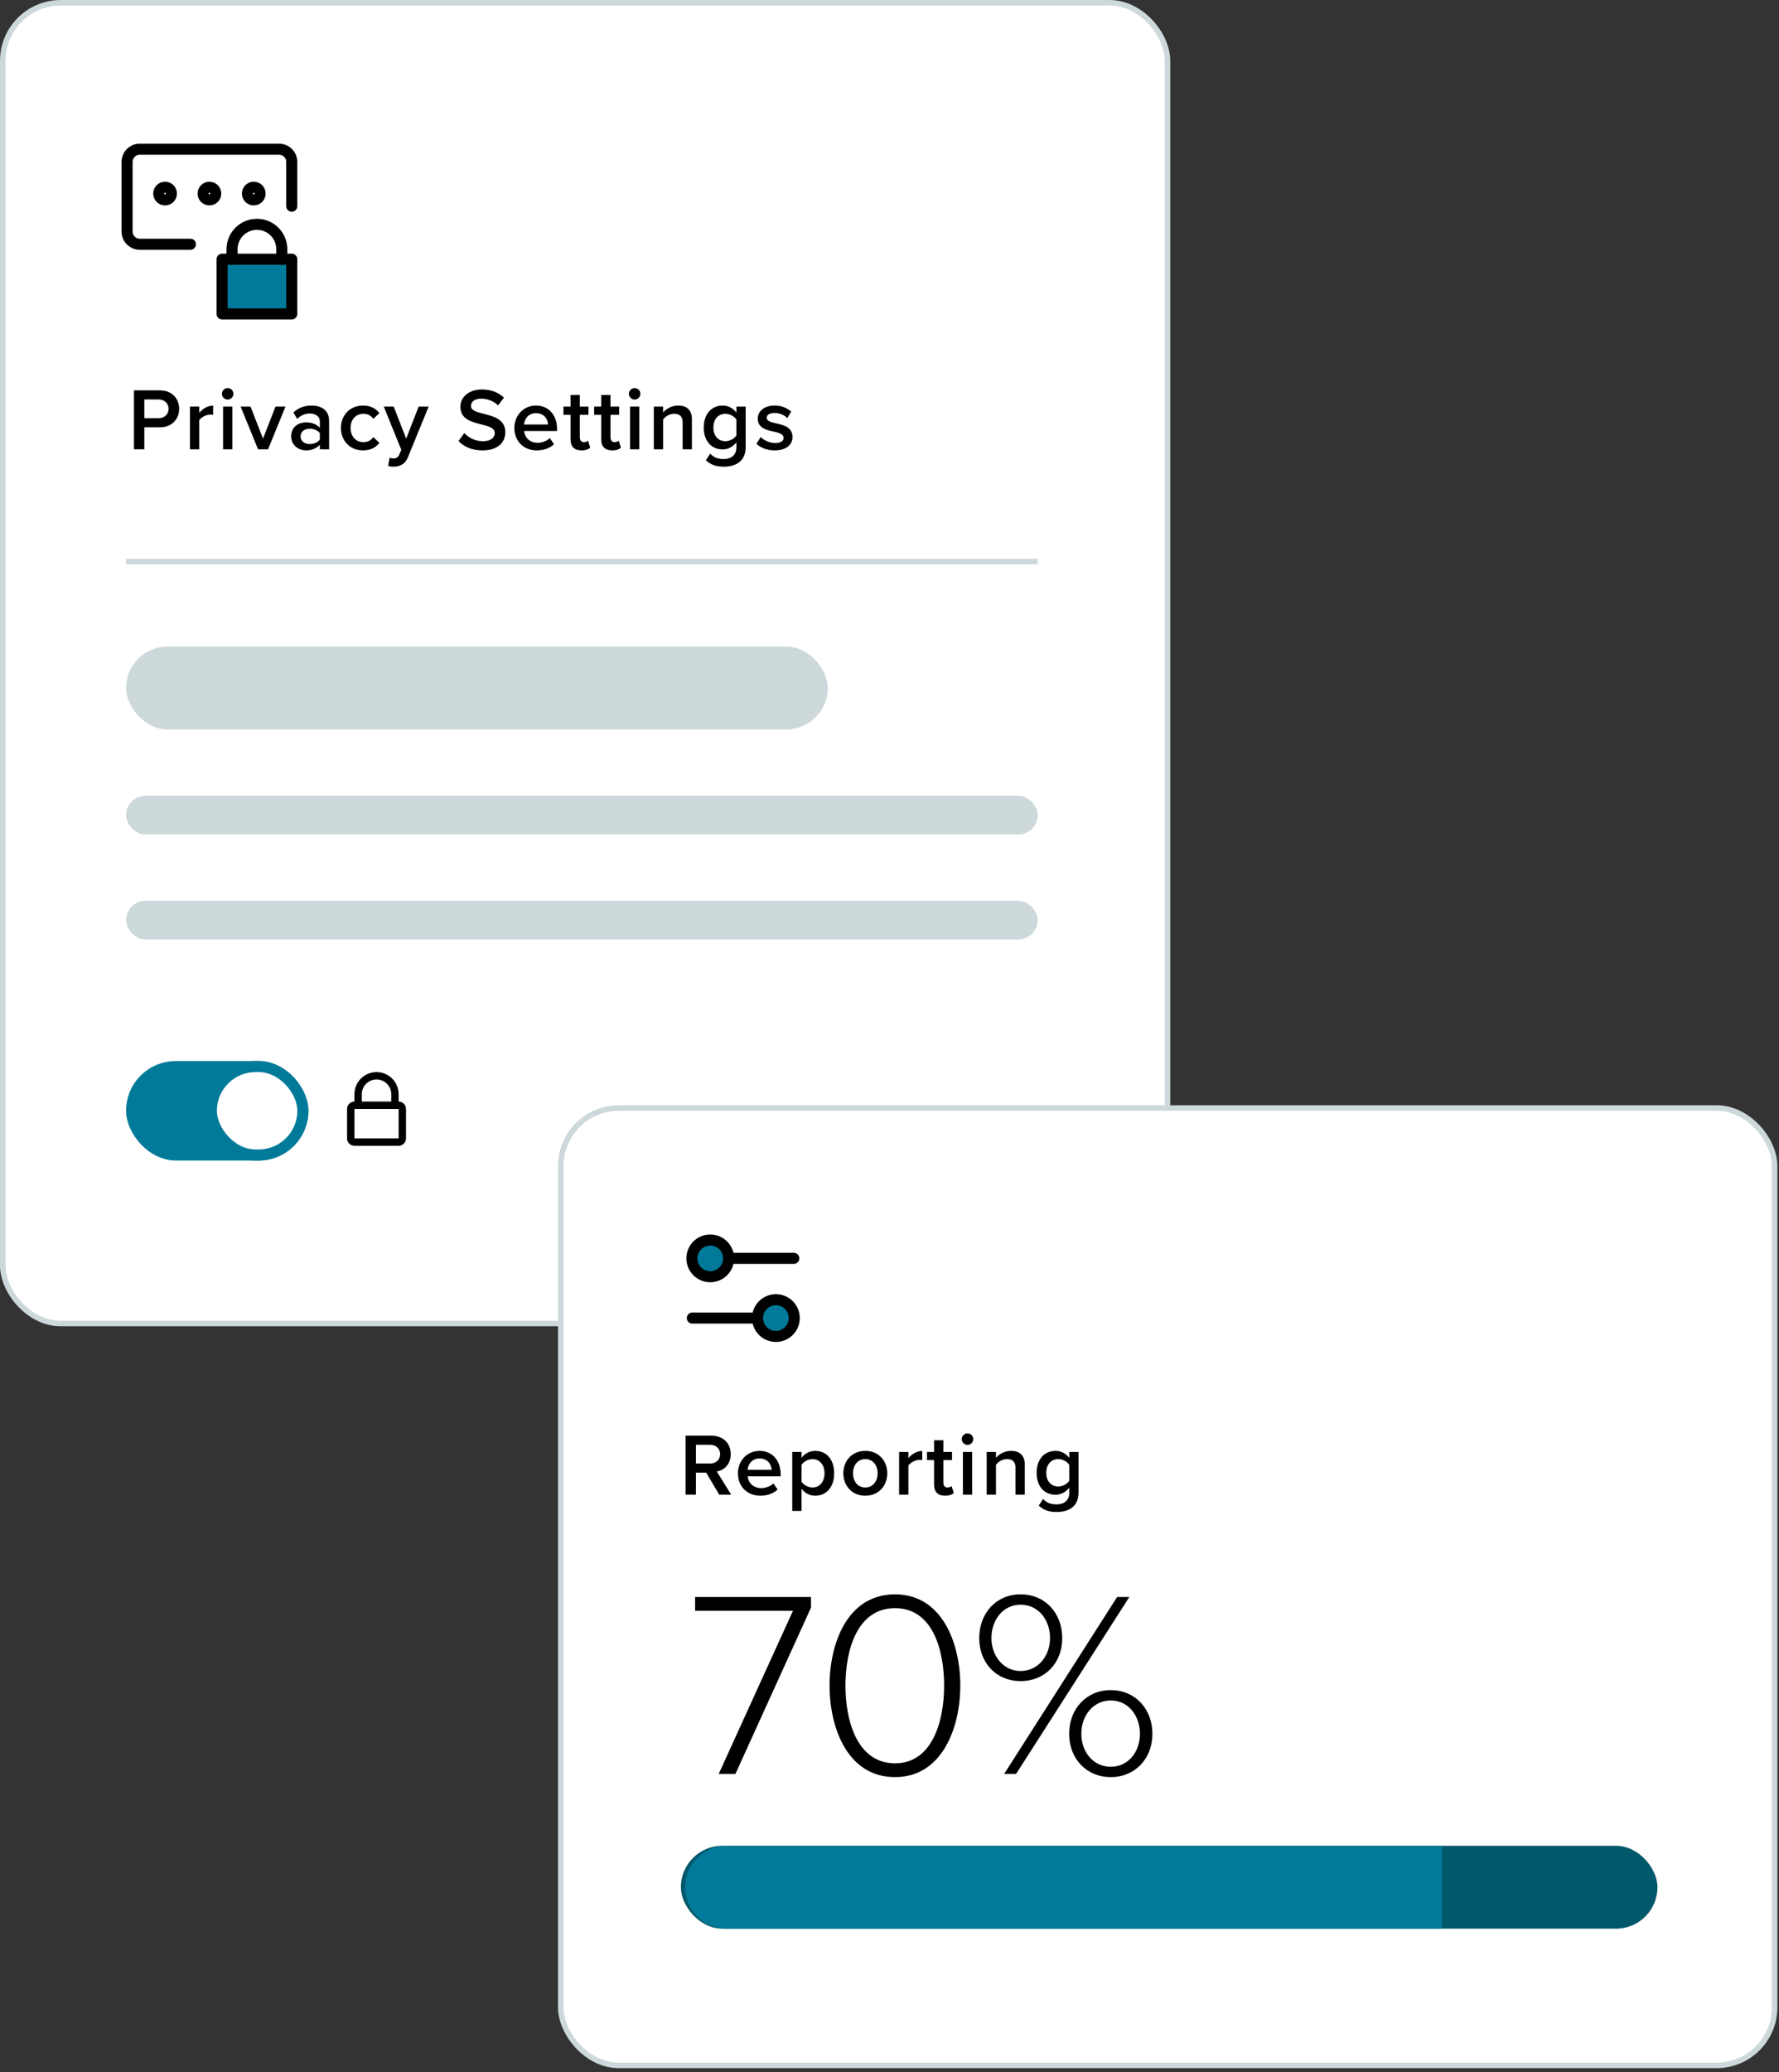 <svg xmlns="http://www.w3.org/2000/svg" width="322" height="375" viewBox="0 0 322 375" fill="none"><rect x="0" y="0" width="322" height="375" fill="#333333" stroke="none"/><rect x="0.5" y="0.5" width="210.819" height="239" rx="10.5" fill="white"></rect><rect x="0.5" y="0.5" width="210.819" height="239" rx="10.5" stroke="#CDD8DB"></rect><path d="M24.252 81.309H26.124V77.325H28.94C31.164 77.325 32.428 75.789 32.428 73.981C32.428 72.173 31.18 70.637 28.94 70.637H24.252V81.309ZM30.508 73.981C30.508 75.005 29.74 75.677 28.684 75.677H26.124V72.285H28.684C29.74 72.285 30.508 72.957 30.508 73.981ZM34.383 81.309H36.062V76.045C36.398 75.501 37.343 75.021 38.047 75.021C38.255 75.021 38.431 75.037 38.575 75.069V73.405C37.566 73.405 36.639 73.981 36.062 74.717V73.581H34.383V81.309ZM41.206 72.301C41.782 72.301 42.246 71.837 42.246 71.261C42.246 70.685 41.782 70.221 41.206 70.221C40.646 70.221 40.166 70.685 40.166 71.261C40.166 71.837 40.646 72.301 41.206 72.301ZM40.374 81.309H42.054V73.581H40.374V81.309ZM46.71 81.309H48.518L51.67 73.581H49.862L47.606 79.373L45.35 73.581H43.558L46.71 81.309ZM57.889 81.309H59.569V76.189C59.569 74.109 58.065 73.389 56.353 73.389C55.121 73.389 54.001 73.789 53.105 74.637L53.793 75.805C54.465 75.149 55.217 74.829 56.081 74.829C57.153 74.829 57.889 75.373 57.889 76.269V77.421C57.329 76.765 56.433 76.429 55.393 76.429C54.129 76.429 52.705 77.165 52.705 78.941C52.705 80.653 54.129 81.501 55.393 81.501C56.417 81.501 57.313 81.133 57.889 80.477V81.309ZM57.889 79.549C57.505 80.077 56.785 80.349 56.049 80.349C55.105 80.349 54.401 79.805 54.401 78.973C54.401 78.125 55.105 77.581 56.049 77.581C56.785 77.581 57.505 77.853 57.889 78.381V79.549ZM61.712 77.437C61.712 79.789 63.36 81.501 65.712 81.501C67.216 81.501 68.128 80.861 68.672 80.125L67.568 79.101C67.136 79.693 66.544 80.013 65.792 80.013C64.384 80.013 63.456 78.941 63.456 77.437C63.456 75.933 64.384 74.877 65.792 74.877C66.544 74.877 67.136 75.181 67.568 75.789L68.672 74.765C68.128 74.029 67.216 73.389 65.712 73.389C63.36 73.389 61.712 75.101 61.712 77.437ZM70.509 82.829L70.253 84.333C70.493 84.397 70.957 84.445 71.197 84.445C72.397 84.429 73.325 84.013 73.853 82.701L77.581 73.581H75.773L73.517 79.373L71.261 73.581H69.469L72.637 81.405L72.253 82.285C72.029 82.797 71.677 82.957 71.149 82.957C70.957 82.957 70.685 82.909 70.509 82.829ZM82.994 79.805C83.938 80.813 85.362 81.501 87.33 81.501C90.21 81.501 91.458 79.981 91.458 78.205C91.458 75.885 89.362 75.341 87.602 74.893C86.338 74.573 85.25 74.301 85.25 73.469C85.25 72.669 85.954 72.141 87.058 72.141C88.178 72.141 89.314 72.525 90.146 73.357L91.218 71.965C90.226 71.005 88.882 70.477 87.218 70.477C84.882 70.477 83.33 71.837 83.33 73.597C83.33 75.853 85.378 76.365 87.122 76.797C88.418 77.133 89.554 77.421 89.554 78.381C89.554 79.085 88.946 79.837 87.41 79.837C85.922 79.837 84.77 79.149 84.034 78.365L82.994 79.805ZM93.099 77.437C93.099 79.885 94.827 81.501 97.147 81.501C98.379 81.501 99.515 81.117 100.283 80.381L99.515 79.277C98.971 79.821 98.075 80.125 97.323 80.125C95.867 80.125 94.987 79.165 94.859 77.997H100.827V77.597C100.827 75.165 99.339 73.389 97.019 73.389C94.731 73.389 93.099 75.197 93.099 77.437ZM97.019 74.765C98.539 74.765 99.163 75.901 99.195 76.813H94.843C94.923 75.869 95.579 74.765 97.019 74.765ZM105.249 81.501C106.033 81.501 106.529 81.293 106.833 81.005L106.433 79.741C106.305 79.885 106.001 80.013 105.681 80.013C105.201 80.013 104.945 79.629 104.945 79.101V75.053H106.513V73.581H104.945V71.469H103.265V73.581H101.985V75.053H103.265V79.517C103.265 80.797 103.953 81.501 105.249 81.501ZM110.803 81.501C111.587 81.501 112.083 81.293 112.387 81.005L111.987 79.741C111.859 79.885 111.555 80.013 111.235 80.013C110.755 80.013 110.499 79.629 110.499 79.101V75.053H112.067V73.581H110.499V71.469H108.819V73.581H107.539V75.053H108.819V79.517C108.819 80.797 109.507 81.501 110.803 81.501ZM114.869 72.301C115.445 72.301 115.909 71.837 115.909 71.261C115.909 70.685 115.445 70.221 114.869 70.221C114.309 70.221 113.829 70.685 113.829 71.261C113.829 71.837 114.309 72.301 114.869 72.301ZM114.037 81.309H115.717V73.581H114.037V81.309ZM123.557 81.309H125.237V75.869C125.237 74.285 124.405 73.389 122.741 73.389C121.525 73.389 120.533 74.029 120.021 74.637V73.581H118.341V81.309H120.021V75.917C120.405 75.389 121.141 74.877 122.005 74.877C122.949 74.877 123.557 75.277 123.557 76.477V81.309ZM127.767 83.293C128.711 84.157 129.687 84.445 130.999 84.445C132.903 84.445 134.967 83.693 134.967 80.909V73.581H133.287V74.653C132.663 73.837 131.783 73.389 130.807 73.389C128.823 73.389 127.383 74.861 127.383 77.357C127.383 79.901 128.839 81.325 130.807 81.325C131.815 81.325 132.695 80.813 133.287 80.045V80.973C133.287 82.557 132.103 83.069 130.999 83.069C129.975 83.069 129.175 82.797 128.551 82.077L127.767 83.293ZM133.287 78.797C132.919 79.373 132.087 79.837 131.303 79.837C129.975 79.837 129.127 78.845 129.127 77.357C129.127 75.869 129.975 74.877 131.303 74.877C132.087 74.877 132.919 75.341 133.287 75.917V78.797ZM136.917 80.301C137.717 81.085 138.917 81.501 140.229 81.501C142.309 81.501 143.445 80.461 143.445 79.101C143.445 77.277 141.797 76.893 140.453 76.605C139.541 76.397 138.773 76.189 138.773 75.597C138.773 75.053 139.333 74.733 140.213 74.733C141.173 74.733 142.037 75.133 142.501 75.661L143.205 74.477C142.501 73.853 141.509 73.389 140.197 73.389C138.245 73.389 137.157 74.477 137.157 75.741C137.157 77.469 138.741 77.821 140.069 78.109C141.013 78.317 141.829 78.557 141.829 79.229C141.829 79.805 141.317 80.173 140.309 80.173C139.301 80.173 138.229 79.645 137.685 79.085L136.917 80.301Z" fill="black"></path><line x1="22.819" y1="101.624" x2="187.819" y2="101.624" stroke="#CDD8DB"></line><rect x="22.819" y="144" width="165" height="7" rx="3.5" fill="#CDD8DB"></rect><rect x="22.819" y="163" width="165" height="7" rx="3.5" fill="#CDD8DB"></rect><rect x="22.819" y="117" width="127" height="15" rx="7.5" fill="#CDD8DB"></rect><rect x="22.819" y="192" width="33" height="18" rx="9" fill="#007A98"></rect><rect x="38.257" y="193" width="16.562" height="16" rx="8" fill="white" stroke="#007A98" stroke-width="2"></rect><path d="M40.197 46.901H52.809V56.809H40.197V46.901Z" fill="#007A98" stroke="black" stroke-width="2" stroke-linecap="round" stroke-linejoin="round"></path><path d="M51.007 46.949V44.954C50.97 43.785 50.479 42.675 49.638 41.861C48.798 41.047 47.674 40.592 46.504 40.592C45.333 40.592 44.209 41.047 43.369 41.861C42.528 42.675 42.037 43.785 42 44.954V46.949" stroke="black" stroke-width="2" stroke-linecap="round" stroke-linejoin="round"></path><path d="M34.465 44.197H25.293C24.685 44.197 24.102 43.956 23.672 43.526C23.242 43.096 23 42.513 23 41.904V29.293C23 28.685 23.242 28.102 23.672 27.672C24.102 27.242 24.685 27 25.293 27H50.516C51.124 27 51.708 27.242 52.138 27.672C52.568 28.102 52.809 28.685 52.809 29.293V37.319" stroke="black" stroke-width="2" stroke-linecap="round" stroke-linejoin="round"></path><path d="M28.732 35.026C28.732 35.33 28.853 35.621 29.068 35.836C29.283 36.051 29.575 36.172 29.879 36.172C30.183 36.172 30.475 36.051 30.69 35.836C30.905 35.621 31.025 35.33 31.025 35.026C31.025 34.721 30.905 34.43 30.69 34.215C30.475 34 30.183 33.879 29.879 33.879C29.575 33.879 29.283 34 29.068 34.215C28.853 34.43 28.732 34.721 28.732 35.026Z" stroke="black" stroke-width="2" stroke-linecap="round" stroke-linejoin="round"></path><path d="M36.758 35.026C36.758 35.33 36.879 35.621 37.094 35.836C37.309 36.051 37.6 36.172 37.905 36.172C38.209 36.172 38.5 36.051 38.715 35.836C38.93 35.621 39.051 35.33 39.051 35.026C39.051 34.721 38.93 34.43 38.715 34.215C38.5 34 38.209 33.879 37.905 33.879C37.6 33.879 37.309 34 37.094 34.215C36.879 34.43 36.758 34.721 36.758 35.026Z" stroke="black" stroke-width="2" stroke-linecap="round" stroke-linejoin="round"></path><path d="M44.783 35.026C44.783 35.33 44.904 35.621 45.119 35.836C45.334 36.051 45.626 36.172 45.93 36.172C46.234 36.172 46.526 36.051 46.741 35.836C46.956 35.621 47.077 35.33 47.077 35.026C47.077 34.721 46.956 34.43 46.741 34.215C46.526 34 46.234 33.879 45.93 33.879C45.626 33.879 45.334 34 45.119 34.215C44.904 34.43 44.783 34.721 44.783 35.026Z" stroke="black" stroke-width="2" stroke-linecap="round" stroke-linejoin="round"></path><path fill-rule="evenodd" clip-rule="evenodd" d="M68.153 194C65.944 194 64.153 195.791 64.153 198V199.333C63.416 199.333 62.819 199.93 62.819 200.667V206C62.819 206.736 63.416 207.333 64.153 207.333H72.153C72.889 207.333 73.486 206.736 73.486 206V200.667C73.486 199.93 72.889 199.333 72.153 199.333V198C72.153 195.791 70.362 194 68.153 194ZM72.153 200.667V206H64.153V200.667H72.153ZM65.486 198V199.333H70.819V198C70.819 196.527 69.625 195.333 68.153 195.333C66.68 195.333 65.486 196.527 65.486 198Z" fill="black"></path><rect x="101.5" y="200.5" width="219.707" height="173.24" rx="10.5" fill="white"></rect><rect x="101.5" y="200.5" width="219.707" height="173.24" rx="10.5" stroke="#CDD8DB"></rect><path d="M130.184 270.464H132.344L129.736 266.272C131.016 266.064 132.264 265.04 132.264 263.136C132.264 261.168 130.888 259.792 128.776 259.792H124.088V270.464H125.96V266.48H127.816L130.184 270.464ZM130.344 263.136C130.344 264.16 129.576 264.832 128.52 264.832H125.96V261.44H128.52C129.576 261.44 130.344 262.112 130.344 263.136ZM133.567 266.592C133.567 269.04 135.295 270.656 137.615 270.656C138.847 270.656 139.983 270.272 140.751 269.536L139.983 268.432C139.439 268.976 138.543 269.28 137.791 269.28C136.335 269.28 135.455 268.32 135.327 267.152H141.295V266.752C141.295 264.32 139.807 262.544 137.487 262.544C135.199 262.544 133.567 264.352 133.567 266.592ZM137.487 263.92C139.007 263.92 139.631 265.056 139.663 265.968H135.311C135.391 265.024 136.047 263.92 137.487 263.92ZM145.078 273.408V269.392C145.702 270.224 146.582 270.656 147.558 270.656C149.558 270.656 150.982 269.136 150.982 266.592C150.982 264.048 149.558 262.544 147.558 262.544C146.55 262.544 145.654 263.024 145.078 263.792V262.736H143.398V273.408H145.078ZM149.238 266.592C149.238 268.096 148.39 269.168 147.062 269.168C146.278 269.168 145.446 268.688 145.078 268.128V265.072C145.446 264.496 146.278 264.032 147.062 264.032C148.39 264.032 149.238 265.104 149.238 266.592ZM156.612 270.656C159.092 270.656 160.596 268.816 160.596 266.592C160.596 264.384 159.092 262.544 156.612 262.544C154.164 262.544 152.644 264.384 152.644 266.592C152.644 268.816 154.164 270.656 156.612 270.656ZM156.612 269.168C155.188 269.168 154.388 267.968 154.388 266.592C154.388 265.232 155.188 264.032 156.612 264.032C158.052 264.032 158.852 265.232 158.852 266.592C158.852 267.968 158.052 269.168 156.612 269.168ZM162.74 270.464H164.42V265.2C164.756 264.656 165.7 264.176 166.404 264.176C166.612 264.176 166.788 264.192 166.932 264.224V262.56C165.924 262.56 164.996 263.136 164.42 263.872V262.736H162.74V270.464ZM171.051 270.656C171.835 270.656 172.331 270.448 172.635 270.16L172.235 268.896C172.107 269.04 171.803 269.168 171.483 269.168C171.003 269.168 170.747 268.784 170.747 268.256V264.208H172.315V262.736H170.747V260.624H169.067V262.736H167.787V264.208H169.067V268.672C169.067 269.952 169.755 270.656 171.051 270.656ZM175.117 261.456C175.693 261.456 176.157 260.992 176.157 260.416C176.157 259.84 175.693 259.376 175.117 259.376C174.557 259.376 174.077 259.84 174.077 260.416C174.077 260.992 174.557 261.456 175.117 261.456ZM174.285 270.464H175.965V262.736H174.285V270.464ZM183.805 270.464H185.485V265.024C185.485 263.44 184.653 262.544 182.989 262.544C181.773 262.544 180.781 263.184 180.269 263.792V262.736H178.589V270.464H180.269V265.072C180.653 264.544 181.389 264.032 182.253 264.032C183.197 264.032 183.805 264.432 183.805 265.632V270.464ZM188.016 272.448C188.96 273.312 189.936 273.6 191.248 273.6C193.152 273.6 195.216 272.848 195.216 270.064V262.736H193.536V263.808C192.912 262.992 192.032 262.544 191.056 262.544C189.072 262.544 187.632 264.016 187.632 266.512C187.632 269.056 189.088 270.48 191.056 270.48C192.064 270.48 192.944 269.968 193.536 269.2V270.128C193.536 271.712 192.352 272.224 191.248 272.224C190.224 272.224 189.424 271.952 188.8 271.232L188.016 272.448ZM193.536 267.952C193.168 268.528 192.336 268.992 191.552 268.992C190.224 268.992 189.376 268 189.376 266.512C189.376 265.024 190.224 264.032 191.552 264.032C192.336 264.032 193.168 264.496 193.536 265.072V267.952Z" fill="black"></path><path d="M130.088 321H133.112L146.792 290.904V288.984H125.816V291.48H143.528L130.088 321ZM150.15 305.016C150.15 312.6 153.366 321.576 162.006 321.576C170.55 321.576 173.814 312.6 173.814 305.016C173.814 297.384 170.55 288.504 162.006 288.504C153.366 288.504 150.15 297.384 150.15 305.016ZM170.886 305.016C170.886 311.592 168.678 319.08 162.006 319.08C155.238 319.08 153.03 311.592 153.03 305.016C153.03 298.392 155.238 291 162.006 291C168.726 291 170.886 298.392 170.886 305.016ZM177.241 296.424C177.241 300.888 180.313 304.2 184.729 304.2C189.193 304.2 192.265 300.888 192.265 296.424C192.265 291.912 189.193 288.504 184.729 288.504C180.313 288.504 177.241 291.912 177.241 296.424ZM181.753 321H183.913L204.409 288.984H202.201L181.753 321ZM190.057 296.424C190.057 299.64 187.897 302.376 184.729 302.376C181.609 302.376 179.449 299.64 179.449 296.424C179.449 293.064 181.609 290.376 184.729 290.376C187.897 290.376 190.057 293.064 190.057 296.424ZM193.513 313.752C193.513 318.216 196.633 321.576 201.049 321.576C205.465 321.576 208.585 318.216 208.585 313.752C208.585 309.24 205.465 305.832 201.049 305.832C196.633 305.832 193.513 309.24 193.513 313.752ZM206.329 313.752C206.329 317.016 204.217 319.704 201.049 319.704C197.881 319.704 195.721 317.016 195.721 313.752C195.721 310.44 197.881 307.704 201.049 307.704C204.217 307.704 206.329 310.44 206.329 313.752Z" fill="black"></path><rect x="123.237" y="334" width="176.763" height="15" rx="7.5" fill="#00586B"></rect><path d="M124 341.5C124 337.358 127.358 334 131.5 334H261V349H131.5C127.358 349 124 345.642 124 341.5Z" fill="#007A98"></path><path d="M125.312 238.511H136.116" stroke="black" stroke-width="2" stroke-linecap="round"></path><path d="M132.875 227.707H143.679" stroke="black" stroke-width="2" stroke-linecap="round"></path><circle cx="140.438" cy="238.511" r="3.322" fill="#007A98" stroke="black" stroke-width="2"></circle><circle cx="128.554" cy="227.707" r="3.322" fill="#007A98" stroke="black" stroke-width="2"></circle></svg>